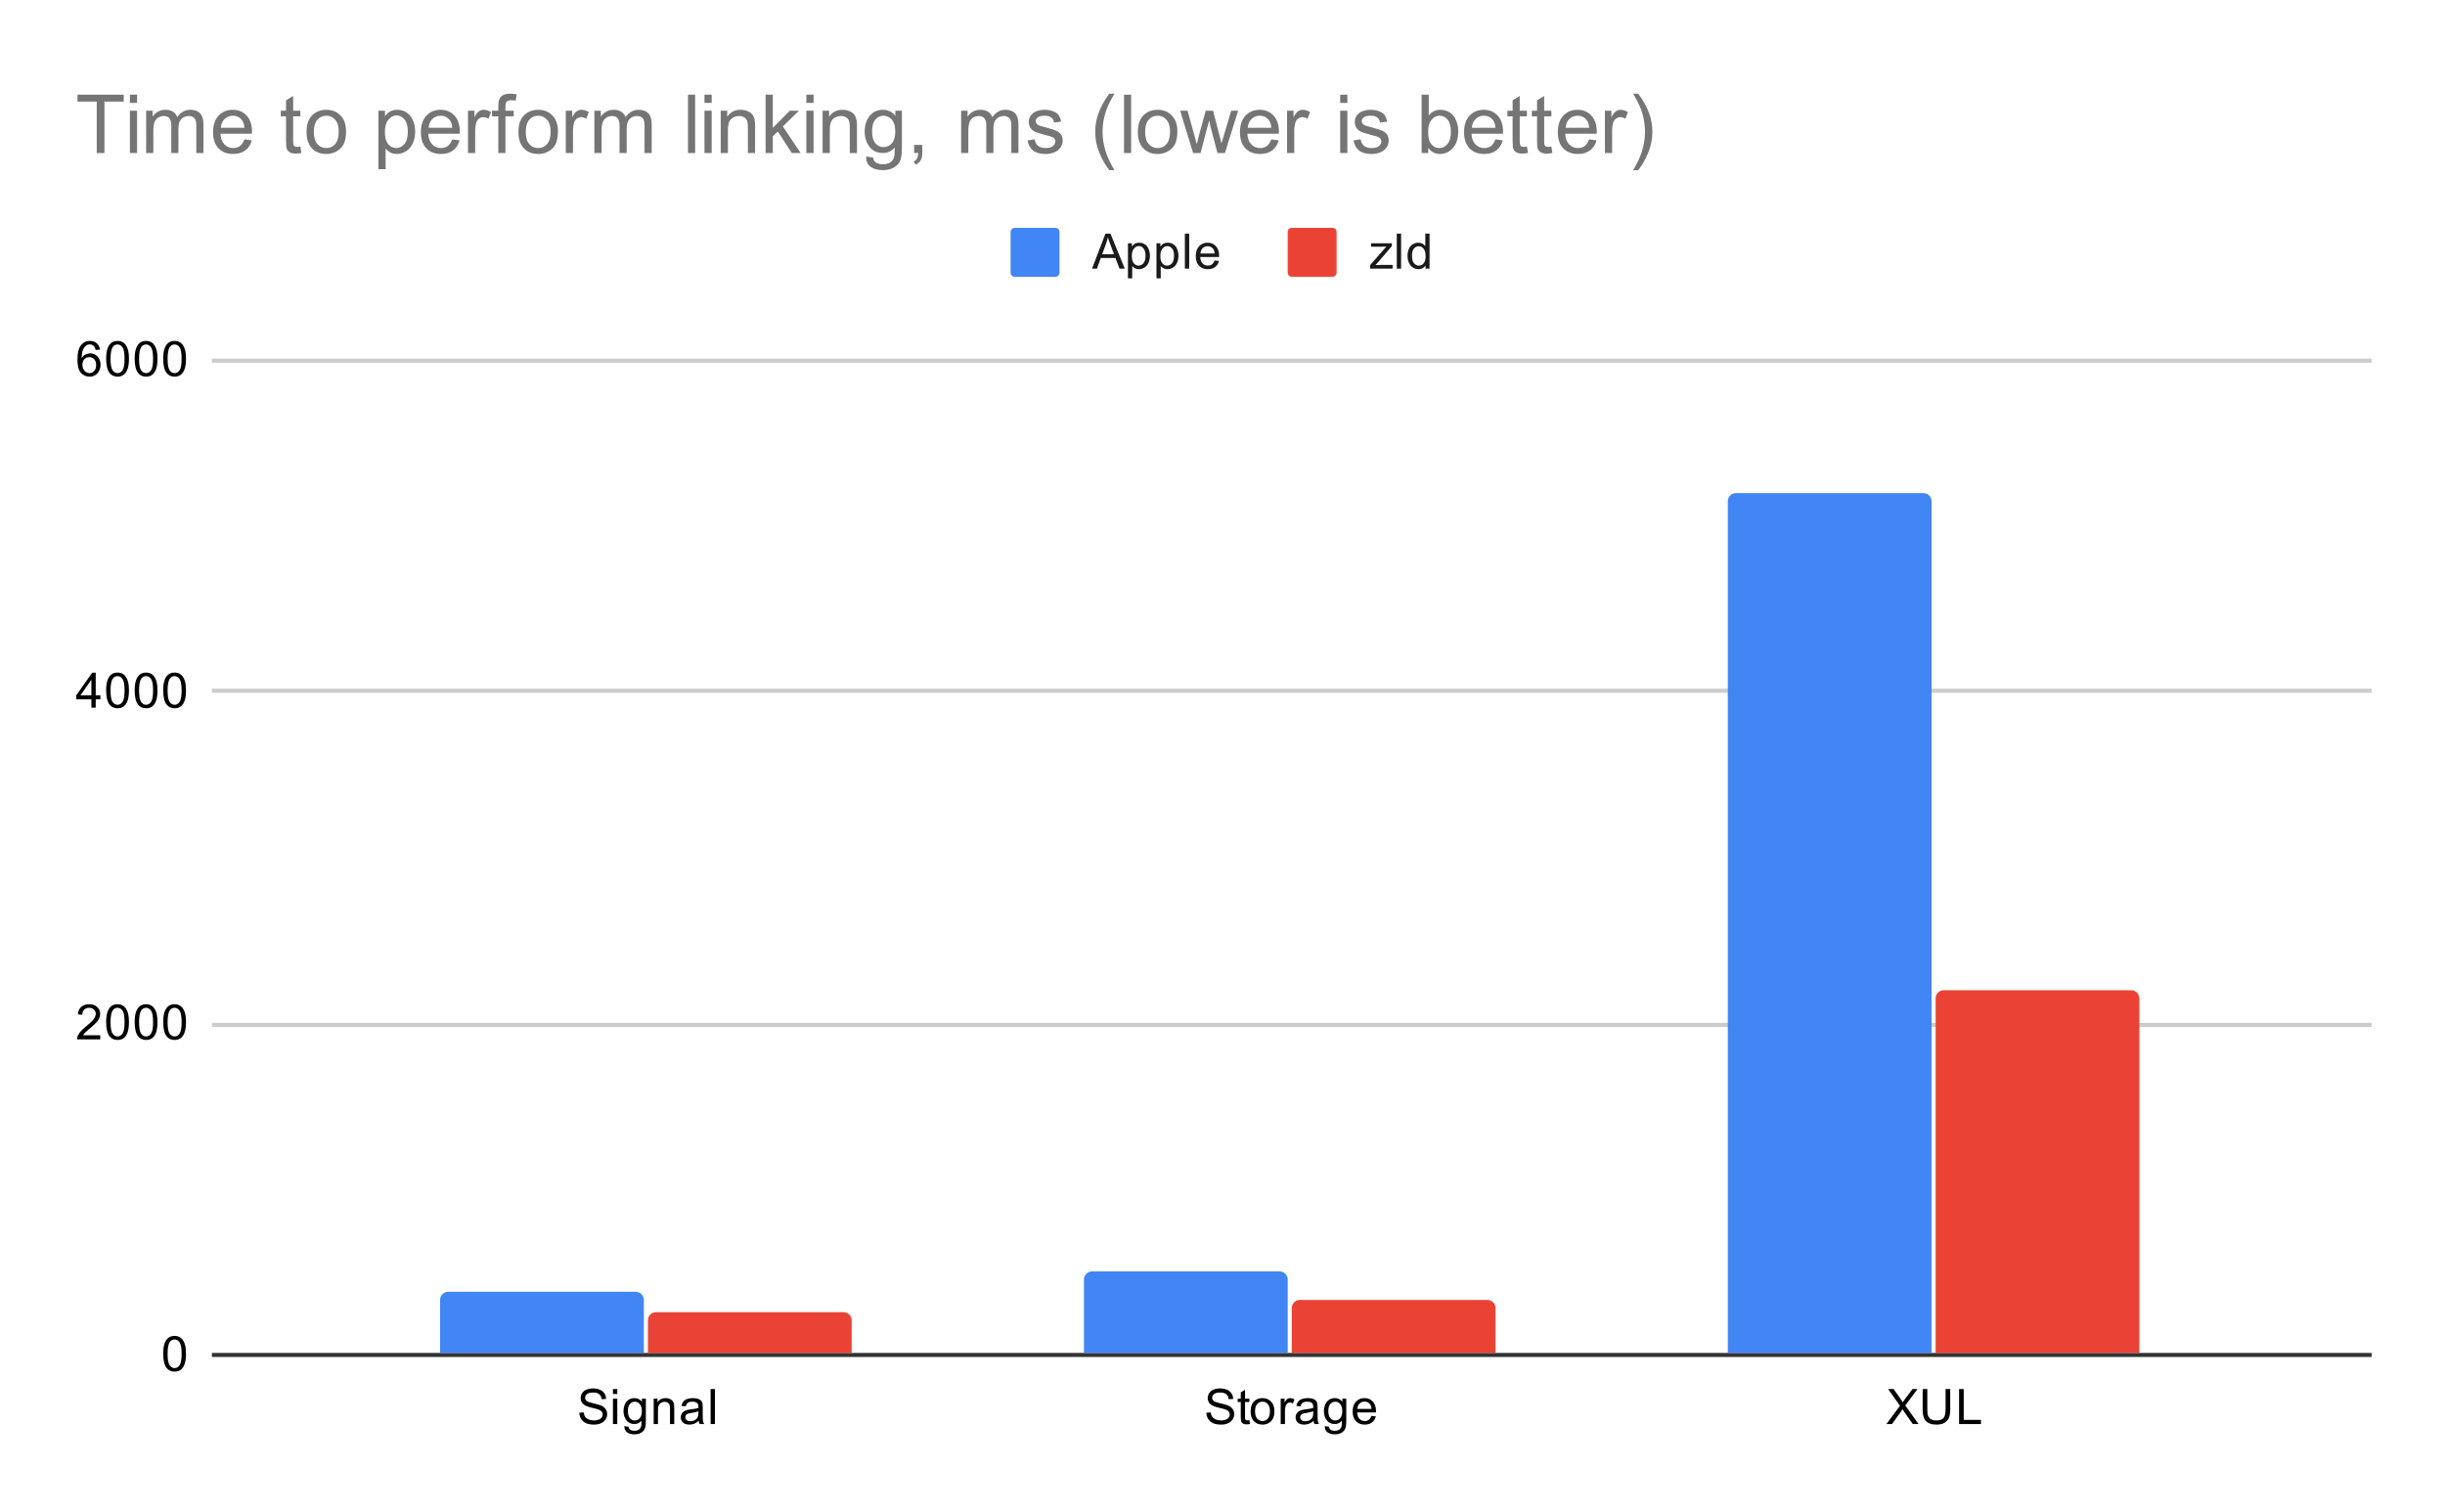 <svg version="1.1" viewBox="0.0 0.0 600.0 371.0" fill="none" stroke="none" stroke-linecap="square" stroke-miterlimit="10" width="600" height="371" xmlns:xlink="http://www.w3.org/1999/xlink" xmlns="http://www.w3.org/2000/svg"><path fill="#ffffff" d="M0 0L600.0 0L600.0 371.0L0 371.0L0 0Z" fill-rule="nonzero"/><path stroke="#333333" stroke-width="1.0" stroke-linecap="butt" d="M52.5 332.5L581.5 332.5" fill-rule="nonzero"/><path stroke="#cccccc" stroke-width="1.0" stroke-linecap="butt" d="M52.5 251.5L581.5 251.5" fill-rule="nonzero"/><path stroke="#cccccc" stroke-width="1.0" stroke-linecap="butt" d="M52.5 169.5L581.5 169.5" fill-rule="nonzero"/><path stroke="#cccccc" stroke-width="1.0" stroke-linecap="butt" d="M52.5 88.5L581.5 88.5" fill-rule="nonzero"/><clipPath id="id_0"><path d="M52.55 88.283L581.45 88.283L581.45 332.45L52.55 332.45L52.55 88.283Z" clip-rule="nonzero"/></clipPath><path stroke="#000000" stroke-width="0.0" stroke-linecap="butt" stroke-opacity="0.0" clip-path="url(#id_0)" d="M158.0 332.0L108.0 332.0L108.0 319.0C108.0 317.895 108.895 317.0 110.0 317.0L156.0 317.0C157.105 317.0 158.0 317.895 158.0 319.0Z" fill-rule="nonzero"/><path fill="#4285f4" clip-path="url(#id_0)" d="M158.0 332.0L108.0 332.0L108.0 319.0C108.0 317.895 108.895 317.0 110.0 317.0L156.0 317.0C157.105 317.0 158.0 317.895 158.0 319.0Z" fill-rule="nonzero"/><path stroke="#000000" stroke-width="0.0" stroke-linecap="butt" stroke-opacity="0.0" clip-path="url(#id_0)" d="M316.0 332.0L266.0 332.0L266.0 314.0C266.0 312.895 266.895 312.0 268.0 312.0L314.0 312.0C315.105 312.0 316.0 312.895 316.0 314.0Z" fill-rule="nonzero"/><path fill="#4285f4" clip-path="url(#id_0)" d="M316.0 332.0L266.0 332.0L266.0 314.0C266.0 312.895 266.895 312.0 268.0 312.0L314.0 312.0C315.105 312.0 316.0 312.895 316.0 314.0Z" fill-rule="nonzero"/><path stroke="#000000" stroke-width="0.0" stroke-linecap="butt" stroke-opacity="0.0" clip-path="url(#id_0)" d="M474.0 332.0L424.0 332.0L424.0 123.0C424.0 121.895 424.895 121.0 426.0 121.0L472.0 121.0C473.105 121.0 474.0 121.895 474.0 123.0Z" fill-rule="nonzero"/><path fill="#4285f4" clip-path="url(#id_0)" d="M474.0 332.0L424.0 332.0L424.0 123.0C424.0 121.895 424.895 121.0 426.0 121.0L472.0 121.0C473.105 121.0 474.0 121.895 474.0 123.0Z" fill-rule="nonzero"/><path stroke="#000000" stroke-width="0.0" stroke-linecap="butt" stroke-opacity="0.0" clip-path="url(#id_0)" d="M209.0 332.0L159.0 332.0L159.0 324.0C159.0 322.895 159.895 322.0 161.0 322.0L207.0 322.0C208.105 322.0 209.0 322.895 209.0 324.0Z" fill-rule="nonzero"/><path fill="#ea4335" clip-path="url(#id_0)" d="M209.0 332.0L159.0 332.0L159.0 324.0C159.0 322.895 159.895 322.0 161.0 322.0L207.0 322.0C208.105 322.0 209.0 322.895 209.0 324.0Z" fill-rule="nonzero"/><path stroke="#000000" stroke-width="0.0" stroke-linecap="butt" stroke-opacity="0.0" clip-path="url(#id_0)" d="M367.0 332.0L317.0 332.0L317.0 321.0C317.0 319.895 317.895 319.0 319.0 319.0L365.0 319.0C366.105 319.0 367.0 319.895 367.0 321.0Z" fill-rule="nonzero"/><path fill="#ea4335" clip-path="url(#id_0)" d="M367.0 332.0L317.0 332.0L317.0 321.0C317.0 319.895 317.895 319.0 319.0 319.0L365.0 319.0C366.105 319.0 367.0 319.895 367.0 321.0Z" fill-rule="nonzero"/><path stroke="#000000" stroke-width="0.0" stroke-linecap="butt" stroke-opacity="0.0" clip-path="url(#id_0)" d="M525.0 332.0L475.0 332.0L475.0 245.0C475.0 243.895 475.895 243.0 477.0 243.0L523.0 243.0C524.105 243.0 525.0 243.895 525.0 245.0Z" fill-rule="nonzero"/><path fill="#ea4335" clip-path="url(#id_0)" d="M525.0 332.0L475.0 332.0L475.0 245.0C475.0 243.895 475.895 243.0 477.0 243.0L523.0 243.0C524.105 243.0 525.0 243.895 525.0 245.0Z" fill-rule="nonzero"/><path fill="#000000" d="M40.05 332.216Q40.05 330.684 40.362 329.762Q40.675 328.825 41.284 328.325Q41.909 327.825 42.847 327.825Q43.534 327.825 44.05 328.106Q44.581 328.387 44.925 328.919Q45.269 329.434 45.456 330.184Q45.644 330.934 45.644 332.216Q45.644 333.731 45.331 334.653Q45.034 335.575 44.409 336.091Q43.8 336.591 42.847 336.591Q41.612 336.591 40.894 335.7Q40.05 334.637 40.05 332.216ZM41.128 332.216Q41.128 334.325 41.628 335.028Q42.128 335.731 42.847 335.731Q43.581 335.731 44.066 335.028Q44.566 334.325 44.566 332.216Q44.566 330.091 44.066 329.403Q43.581 328.7 42.831 328.7Q42.112 328.7 41.675 329.309Q41.128 330.091 41.128 332.216Z" fill-rule="nonzero"/><path fill="#000000" d="M24.597 254.045L24.597 255.061L18.909 255.061Q18.909 254.686 19.034 254.327Q19.253 253.749 19.722 253.186Q20.206 252.624 21.113 251.889Q22.519 250.733 23.003 250.061Q23.503 249.389 23.503 248.795Q23.503 248.17 23.05 247.749Q22.597 247.311 21.878 247.311Q21.113 247.311 20.659 247.764Q20.206 248.217 20.191 249.03L19.113 248.92Q19.222 247.702 19.941 247.077Q20.675 246.436 21.909 246.436Q23.144 246.436 23.863 247.124Q24.581 247.811 24.581 248.827Q24.581 249.342 24.363 249.842Q24.159 250.327 23.659 250.889Q23.175 251.436 22.05 252.389Q21.097 253.186 20.816 253.483Q20.55 253.764 20.378 254.045L24.597 254.045ZM26.05 250.827Q26.05 249.295 26.363 248.374Q26.675 247.436 27.284 246.936Q27.909 246.436 28.847 246.436Q29.534 246.436 30.05 246.717Q30.581 246.999 30.925 247.53Q31.269 248.045 31.456 248.795Q31.644 249.545 31.644 250.827Q31.644 252.342 31.331 253.264Q31.034 254.186 30.409 254.702Q29.8 255.202 28.847 255.202Q27.613 255.202 26.894 254.311Q26.05 253.249 26.05 250.827ZM27.128 250.827Q27.128 252.936 27.628 253.639Q28.128 254.342 28.847 254.342Q29.581 254.342 30.066 253.639Q30.566 252.936 30.566 250.827Q30.566 248.702 30.066 248.014Q29.581 247.311 28.831 247.311Q28.113 247.311 27.675 247.92Q27.128 248.702 27.128 250.827ZM33.05 250.827Q33.05 249.295 33.362 248.374Q33.675 247.436 34.284 246.936Q34.909 246.436 35.847 246.436Q36.534 246.436 37.05 246.717Q37.581 246.999 37.925 247.53Q38.269 248.045 38.456 248.795Q38.644 249.545 38.644 250.827Q38.644 252.342 38.331 253.264Q38.034 254.186 37.409 254.702Q36.8 255.202 35.847 255.202Q34.612 255.202 33.894 254.311Q33.05 253.249 33.05 250.827ZM34.128 250.827Q34.128 252.936 34.628 253.639Q35.128 254.342 35.847 254.342Q36.581 254.342 37.066 253.639Q37.566 252.936 37.566 250.827Q37.566 248.702 37.066 248.014Q36.581 247.311 35.831 247.311Q35.112 247.311 34.675 247.92Q34.128 248.702 34.128 250.827ZM40.05 250.827Q40.05 249.295 40.362 248.374Q40.675 247.436 41.284 246.936Q41.909 246.436 42.847 246.436Q43.534 246.436 44.05 246.717Q44.581 246.999 44.925 247.53Q45.269 248.045 45.456 248.795Q45.644 249.545 45.644 250.827Q45.644 252.342 45.331 253.264Q45.034 254.186 44.409 254.702Q43.8 255.202 42.847 255.202Q41.612 255.202 40.894 254.311Q40.05 253.249 40.05 250.827ZM41.128 250.827Q41.128 252.936 41.628 253.639Q42.128 254.342 42.847 254.342Q43.581 254.342 44.066 253.639Q44.566 252.936 44.566 250.827Q44.566 248.702 44.066 248.014Q43.581 247.311 42.831 247.311Q42.112 247.311 41.675 247.92Q41.128 248.702 41.128 250.827Z" fill-rule="nonzero"/><path fill="#000000" d="M22.425 173.672L22.425 171.61L18.706 171.61L18.706 170.641L22.628 165.078L23.488 165.078L23.488 170.641L24.644 170.641L24.644 171.61L23.488 171.61L23.488 173.672L22.425 173.672ZM22.425 170.641L22.425 166.782L19.738 170.641L22.425 170.641ZM26.05 169.438Q26.05 167.907 26.363 166.985Q26.675 166.047 27.284 165.547Q27.909 165.047 28.847 165.047Q29.534 165.047 30.05 165.328Q30.581 165.61 30.925 166.141Q31.269 166.657 31.456 167.407Q31.644 168.157 31.644 169.438Q31.644 170.953 31.331 171.875Q31.034 172.797 30.409 173.313Q29.8 173.813 28.847 173.813Q27.613 173.813 26.894 172.922Q26.05 171.86 26.05 169.438ZM27.128 169.438Q27.128 171.547 27.628 172.25Q28.128 172.953 28.847 172.953Q29.581 172.953 30.066 172.25Q30.566 171.547 30.566 169.438Q30.566 167.313 30.066 166.625Q29.581 165.922 28.831 165.922Q28.113 165.922 27.675 166.532Q27.128 167.313 27.128 169.438ZM33.05 169.438Q33.05 167.907 33.362 166.985Q33.675 166.047 34.284 165.547Q34.909 165.047 35.847 165.047Q36.534 165.047 37.05 165.328Q37.581 165.61 37.925 166.141Q38.269 166.657 38.456 167.407Q38.644 168.157 38.644 169.438Q38.644 170.953 38.331 171.875Q38.034 172.797 37.409 173.313Q36.8 173.813 35.847 173.813Q34.612 173.813 33.894 172.922Q33.05 171.86 33.05 169.438ZM34.128 169.438Q34.128 171.547 34.628 172.25Q35.128 172.953 35.847 172.953Q36.581 172.953 37.066 172.25Q37.566 171.547 37.566 169.438Q37.566 167.313 37.066 166.625Q36.581 165.922 35.831 165.922Q35.112 165.922 34.675 166.532Q34.128 167.313 34.128 169.438ZM40.05 169.438Q40.05 167.907 40.362 166.985Q40.675 166.047 41.284 165.547Q41.909 165.047 42.847 165.047Q43.534 165.047 44.05 165.328Q44.581 165.61 44.925 166.141Q45.269 166.657 45.456 167.407Q45.644 168.157 45.644 169.438Q45.644 170.953 45.331 171.875Q45.034 172.797 44.409 173.313Q43.8 173.813 42.847 173.813Q41.612 173.813 40.894 172.922Q40.05 171.86 40.05 169.438ZM41.128 169.438Q41.128 171.547 41.628 172.25Q42.128 172.953 42.847 172.953Q43.581 172.953 44.066 172.25Q44.566 171.547 44.566 169.438Q44.566 167.313 44.066 166.625Q43.581 165.922 42.831 165.922Q42.112 165.922 41.675 166.532Q41.128 167.313 41.128 169.438Z" fill-rule="nonzero"/><path fill="#000000" d="M24.519 85.799L23.472 85.877Q23.331 85.252 23.081 84.971Q22.644 84.518 22.019 84.518Q21.519 84.518 21.128 84.799Q20.644 85.174 20.347 85.877Q20.066 86.565 20.05 87.846Q20.425 87.268 20.972 86.986Q21.534 86.705 22.144 86.705Q23.191 86.705 23.925 87.486Q24.675 88.268 24.675 89.486Q24.675 90.299 24.316 91.002Q23.972 91.69 23.363 92.065Q22.753 92.424 21.988 92.424Q20.659 92.424 19.831 91.455Q19.003 90.486 19.003 88.268Q19.003 85.768 19.925 84.643Q20.722 83.658 22.081 83.658Q23.097 83.658 23.738 84.236Q24.394 84.799 24.519 85.799ZM20.222 89.502Q20.222 90.049 20.441 90.549Q20.675 91.033 21.081 91.299Q21.503 91.565 21.972 91.565Q22.628 91.565 23.113 91.033Q23.597 90.486 23.597 89.565Q23.597 88.674 23.113 88.158Q22.644 87.643 21.925 87.643Q21.206 87.643 20.706 88.158Q20.222 88.674 20.222 89.502ZM26.05 88.049Q26.05 86.518 26.363 85.596Q26.675 84.658 27.284 84.158Q27.909 83.658 28.847 83.658Q29.534 83.658 30.05 83.94Q30.581 84.221 30.925 84.752Q31.269 85.268 31.456 86.018Q31.644 86.768 31.644 88.049Q31.644 89.565 31.331 90.486Q31.034 91.408 30.409 91.924Q29.8 92.424 28.847 92.424Q27.613 92.424 26.894 91.533Q26.05 90.471 26.05 88.049ZM27.128 88.049Q27.128 90.158 27.628 90.861Q28.128 91.565 28.847 91.565Q29.581 91.565 30.066 90.861Q30.566 90.158 30.566 88.049Q30.566 85.924 30.066 85.236Q29.581 84.533 28.831 84.533Q28.113 84.533 27.675 85.143Q27.128 85.924 27.128 88.049ZM33.05 88.049Q33.05 86.518 33.362 85.596Q33.675 84.658 34.284 84.158Q34.909 83.658 35.847 83.658Q36.534 83.658 37.05 83.94Q37.581 84.221 37.925 84.752Q38.269 85.268 38.456 86.018Q38.644 86.768 38.644 88.049Q38.644 89.565 38.331 90.486Q38.034 91.408 37.409 91.924Q36.8 92.424 35.847 92.424Q34.612 92.424 33.894 91.533Q33.05 90.471 33.05 88.049ZM34.128 88.049Q34.128 90.158 34.628 90.861Q35.128 91.565 35.847 91.565Q36.581 91.565 37.066 90.861Q37.566 90.158 37.566 88.049Q37.566 85.924 37.066 85.236Q36.581 84.533 35.831 84.533Q35.112 84.533 34.675 85.143Q34.128 85.924 34.128 88.049ZM40.05 88.049Q40.05 86.518 40.362 85.596Q40.675 84.658 41.284 84.158Q41.909 83.658 42.847 83.658Q43.534 83.658 44.05 83.94Q44.581 84.221 44.925 84.752Q45.269 85.268 45.456 86.018Q45.644 86.768 45.644 88.049Q45.644 89.565 45.331 90.486Q45.034 91.408 44.409 91.924Q43.8 92.424 42.847 92.424Q41.612 92.424 40.894 91.533Q40.05 90.471 40.05 88.049ZM41.128 88.049Q41.128 90.158 41.628 90.861Q42.128 91.565 42.847 91.565Q43.581 91.565 44.066 90.861Q44.566 90.158 44.566 88.049Q44.566 85.924 44.066 85.236Q43.581 84.533 42.831 84.533Q42.112 84.533 41.675 85.143Q41.128 85.924 41.128 88.049Z" fill-rule="nonzero"/><path fill="#000000" d="M142.166 346.684L143.229 346.591Q143.307 347.247 143.588 347.653Q143.869 348.059 144.448 348.325Q145.041 348.575 145.776 348.575Q146.416 348.575 146.916 348.387Q147.416 348.184 147.651 347.856Q147.901 347.512 147.901 347.122Q147.901 346.716 147.666 346.419Q147.432 346.106 146.901 345.903Q146.541 345.762 145.354 345.481Q144.182 345.2 143.713 344.95Q143.088 344.622 142.791 344.153Q142.494 343.669 142.494 343.075Q142.494 342.434 142.854 341.872Q143.229 341.294 143.932 341.012Q144.651 340.716 145.51 340.716Q146.463 340.716 147.198 341.028Q147.932 341.325 148.323 341.934Q148.713 342.528 148.744 343.278L147.651 343.356Q147.557 342.544 147.041 342.137Q146.541 341.716 145.557 341.716Q144.526 341.716 144.057 342.091Q143.588 342.466 143.588 342.997Q143.588 343.466 143.916 343.762Q144.244 344.059 145.619 344.372Q147.01 344.684 147.526 344.919Q148.276 345.278 148.635 345.809Q148.994 346.325 148.994 347.028Q148.994 347.716 148.604 348.325Q148.213 348.919 147.479 349.262Q146.744 349.591 145.823 349.591Q144.651 349.591 143.854 349.262Q143.073 348.919 142.619 348.231Q142.182 347.544 142.166 346.684ZM150.416 342.075L150.416 340.856L151.479 340.856L151.479 342.075L150.416 342.075ZM150.416 349.45L150.416 343.231L151.479 343.231L151.479 349.45L150.416 349.45ZM153.213 349.966L154.244 350.122Q154.307 350.591 154.604 350.809Q154.994 351.106 155.666 351.106Q156.401 351.106 156.791 350.809Q157.198 350.512 157.338 349.997Q157.432 349.669 157.416 348.637Q156.729 349.45 155.698 349.45Q154.416 349.45 153.713 348.528Q153.01 347.591 153.01 346.309Q153.01 345.419 153.323 344.669Q153.651 343.903 154.26 343.497Q154.869 343.091 155.698 343.091Q156.807 343.091 157.526 343.981L157.526 343.231L158.494 343.231L158.494 348.606Q158.494 350.059 158.198 350.669Q157.901 351.278 157.26 351.622Q156.619 351.981 155.682 351.981Q154.573 351.981 153.885 351.481Q153.198 350.981 153.213 349.966ZM154.088 346.231Q154.088 347.45 154.573 348.012Q155.057 348.575 155.791 348.575Q156.526 348.575 157.01 348.012Q157.51 347.45 157.51 346.262Q157.51 345.122 156.994 344.544Q156.494 343.966 155.776 343.966Q155.073 343.966 154.573 344.544Q154.088 345.106 154.088 346.231ZM160.416 349.45L160.416 343.231L161.354 343.231L161.354 344.106Q162.041 343.091 163.338 343.091Q163.901 343.091 164.369 343.294Q164.854 343.497 165.088 343.825Q165.323 344.153 165.416 344.591Q165.463 344.887 165.463 345.622L165.463 349.45L164.416 349.45L164.416 345.669Q164.416 345.012 164.291 344.7Q164.166 344.387 163.854 344.2Q163.541 343.997 163.119 343.997Q162.448 343.997 161.948 344.434Q161.463 344.856 161.463 346.044L161.463 349.45L160.416 349.45ZM171.479 348.684Q170.885 349.184 170.338 349.387Q169.807 349.591 169.182 349.591Q168.151 349.591 167.604 349.091Q167.057 348.591 167.057 347.809Q167.057 347.356 167.26 346.981Q167.463 346.591 167.807 346.372Q168.151 346.137 168.573 346.028Q168.869 345.934 169.51 345.856Q170.776 345.716 171.385 345.497Q171.385 345.278 171.385 345.231Q171.385 344.575 171.088 344.309Q170.682 343.966 169.885 343.966Q169.151 343.966 168.791 344.231Q168.432 344.481 168.26 345.137L167.229 344.997Q167.369 344.341 167.698 343.934Q168.026 343.528 168.635 343.309Q169.244 343.091 170.041 343.091Q170.838 343.091 171.338 343.278Q171.838 343.466 172.073 343.747Q172.307 344.028 172.401 344.466Q172.448 344.731 172.448 345.434L172.448 346.841Q172.448 348.309 172.51 348.7Q172.588 349.091 172.791 349.45L171.682 349.45Q171.526 349.122 171.479 348.684ZM171.385 346.325Q170.807 346.559 169.666 346.731Q169.01 346.825 168.744 346.95Q168.479 347.059 168.323 347.278Q168.182 347.497 168.182 347.778Q168.182 348.2 168.494 348.481Q168.823 348.762 169.432 348.762Q170.041 348.762 170.51 348.497Q170.994 348.231 171.213 347.762Q171.385 347.403 171.385 346.716L171.385 346.325ZM174.385 349.45L174.385 340.856L175.448 340.856L175.448 349.45L174.385 349.45Z" fill-rule="nonzero"/><path fill="#000000" d="M296.047 346.684L297.109 346.591Q297.188 347.247 297.469 347.653Q297.75 348.059 298.328 348.325Q298.922 348.575 299.656 348.575Q300.297 348.575 300.797 348.387Q301.297 348.184 301.531 347.856Q301.781 347.512 301.781 347.122Q301.781 346.716 301.547 346.419Q301.312 346.106 300.781 345.903Q300.422 345.762 299.234 345.481Q298.062 345.2 297.594 344.95Q296.969 344.622 296.672 344.153Q296.375 343.669 296.375 343.075Q296.375 342.434 296.734 341.872Q297.109 341.294 297.812 341.012Q298.531 340.716 299.391 340.716Q300.344 340.716 301.078 341.028Q301.812 341.325 302.203 341.934Q302.594 342.528 302.625 343.278L301.531 343.356Q301.438 342.544 300.922 342.137Q300.422 341.716 299.438 341.716Q298.406 341.716 297.938 342.091Q297.469 342.466 297.469 342.997Q297.469 343.466 297.797 343.762Q298.125 344.059 299.5 344.372Q300.891 344.684 301.406 344.919Q302.156 345.278 302.516 345.809Q302.875 346.325 302.875 347.028Q302.875 347.716 302.484 348.325Q302.094 348.919 301.359 349.262Q300.625 349.591 299.703 349.591Q298.531 349.591 297.734 349.262Q296.953 348.919 296.5 348.231Q296.062 347.544 296.047 346.684ZM306.594 348.512L306.75 349.434Q306.297 349.528 305.953 349.528Q305.375 349.528 305.062 349.356Q304.75 349.169 304.609 348.872Q304.484 348.575 304.484 347.622L304.484 344.044L303.719 344.044L303.719 343.231L304.484 343.231L304.484 341.684L305.531 341.059L305.531 343.231L306.594 343.231L306.594 344.044L305.531 344.044L305.531 347.684Q305.531 348.137 305.578 348.262Q305.641 348.387 305.766 348.466Q305.891 348.544 306.125 348.544Q306.312 348.544 306.594 348.512ZM306.906 346.341Q306.906 344.606 307.859 343.778Q308.656 343.091 309.812 343.091Q311.094 343.091 311.906 343.934Q312.734 344.762 312.734 346.247Q312.734 347.45 312.375 348.137Q312.016 348.825 311.312 349.216Q310.625 349.591 309.812 349.591Q308.516 349.591 307.703 348.762Q306.906 347.919 306.906 346.341ZM307.984 346.341Q307.984 347.528 308.5 348.122Q309.031 348.716 309.812 348.716Q310.609 348.716 311.125 348.122Q311.641 347.528 311.641 346.309Q311.641 345.153 311.109 344.559Q310.594 343.966 309.812 343.966Q309.031 343.966 308.5 344.559Q307.984 345.137 307.984 346.341ZM314.281 349.45L314.281 343.231L315.234 343.231L315.234 344.169Q315.594 343.512 315.891 343.309Q316.203 343.091 316.578 343.091Q317.109 343.091 317.656 343.419L317.297 344.403Q316.906 344.169 316.531 344.169Q316.172 344.169 315.891 344.387Q315.625 344.591 315.516 344.966Q315.328 345.528 315.328 346.184L315.328 349.45L314.281 349.45ZM322.359 348.684Q321.766 349.184 321.219 349.387Q320.688 349.591 320.062 349.591Q319.031 349.591 318.484 349.091Q317.938 348.591 317.938 347.809Q317.938 347.356 318.141 346.981Q318.344 346.591 318.688 346.372Q319.031 346.137 319.453 346.028Q319.75 345.934 320.391 345.856Q321.656 345.716 322.266 345.497Q322.266 345.278 322.266 345.231Q322.266 344.575 321.969 344.309Q321.562 343.966 320.766 343.966Q320.031 343.966 319.672 344.231Q319.312 344.481 319.141 345.137L318.109 344.997Q318.25 344.341 318.578 343.934Q318.906 343.528 319.516 343.309Q320.125 343.091 320.922 343.091Q321.719 343.091 322.219 343.278Q322.719 343.466 322.953 343.747Q323.188 344.028 323.281 344.466Q323.328 344.731 323.328 345.434L323.328 346.841Q323.328 348.309 323.391 348.7Q323.469 349.091 323.672 349.45L322.562 349.45Q322.406 349.122 322.359 348.684ZM322.266 346.325Q321.688 346.559 320.547 346.731Q319.891 346.825 319.625 346.95Q319.359 347.059 319.203 347.278Q319.062 347.497 319.062 347.778Q319.062 348.2 319.375 348.481Q319.703 348.762 320.312 348.762Q320.922 348.762 321.391 348.497Q321.875 348.231 322.094 347.762Q322.266 347.403 322.266 346.716L322.266 346.325ZM325.094 349.966L326.125 350.122Q326.188 350.591 326.484 350.809Q326.875 351.106 327.547 351.106Q328.281 351.106 328.672 350.809Q329.078 350.512 329.219 349.997Q329.312 349.669 329.297 348.637Q328.609 349.45 327.578 349.45Q326.297 349.45 325.594 348.528Q324.891 347.591 324.891 346.309Q324.891 345.419 325.203 344.669Q325.531 343.903 326.141 343.497Q326.75 343.091 327.578 343.091Q328.688 343.091 329.406 343.981L329.406 343.231L330.375 343.231L330.375 348.606Q330.375 350.059 330.078 350.669Q329.781 351.278 329.141 351.622Q328.5 351.981 327.562 351.981Q326.453 351.981 325.766 351.481Q325.078 350.981 325.094 349.966ZM325.969 346.231Q325.969 347.45 326.453 348.012Q326.938 348.575 327.672 348.575Q328.406 348.575 328.891 348.012Q329.391 347.45 329.391 346.262Q329.391 345.122 328.875 344.544Q328.375 343.966 327.656 343.966Q326.953 343.966 326.453 344.544Q325.969 345.106 325.969 346.231ZM336.547 347.45L337.641 347.575Q337.391 348.528 336.688 349.059Q335.984 349.591 334.906 349.591Q333.547 349.591 332.734 348.747Q331.938 347.903 331.938 346.387Q331.938 344.825 332.75 343.966Q333.562 343.091 334.844 343.091Q336.094 343.091 336.875 343.934Q337.672 344.778 337.672 346.325Q337.672 346.419 337.672 346.606L333.031 346.606Q333.094 347.637 333.609 348.184Q334.125 348.716 334.906 348.716Q335.484 348.716 335.891 348.419Q336.312 348.106 336.547 347.45ZM333.094 345.747L336.562 345.747Q336.5 344.95 336.172 344.559Q335.656 343.95 334.859 343.95Q334.125 343.95 333.625 344.434Q333.141 344.919 333.094 345.747Z" fill-rule="nonzero"/><path fill="#000000" d="M462.927 349.45L466.256 344.966L463.334 340.856L464.677 340.856L466.24 343.059Q466.724 343.747 466.927 344.122Q467.224 343.653 467.615 343.137L469.334 340.856L470.568 340.856L467.552 344.903L470.802 349.45L469.396 349.45L467.24 346.387Q467.052 346.122 466.865 345.809Q466.584 346.278 466.459 346.45L464.302 349.45L462.927 349.45ZM477.443 340.856L478.584 340.856L478.584 345.825Q478.584 347.122 478.287 347.887Q477.99 348.637 477.224 349.122Q476.459 349.591 475.224 349.591Q474.021 349.591 473.24 349.184Q472.474 348.762 472.146 347.981Q471.818 347.184 471.818 345.825L471.818 340.856L472.959 340.856L472.959 345.809Q472.959 346.934 473.162 347.466Q473.381 347.997 473.881 348.294Q474.396 348.575 475.131 348.575Q476.381 348.575 476.912 348.012Q477.443 347.434 477.443 345.809L477.443 340.856ZM480.756 349.45L480.756 340.856L481.896 340.856L481.896 348.434L486.131 348.434L486.131 349.45L480.756 349.45Z" fill-rule="nonzero"/><path fill="#4285f4" d="M248.0 56.917C248.0 56.364 248.448 55.917 249.0 55.917L259.0 55.917C259.552 55.917 260.0 56.364 260.0 56.917L260.0 66.917C260.0 67.469 259.552 67.917 259.0 67.917L249.0 67.917C248.448 67.917 248.0 67.469 248.0 66.917Z" fill-rule="nonzero"/><path fill="#1a1a1a" d="M267.984 65.917L271.281 57.323L272.5 57.323L276.016 65.917L274.734 65.917L273.719 63.307L270.141 63.307L269.188 65.917L267.984 65.917ZM270.469 62.385L273.375 62.385L272.484 60.01Q272.062 58.932 271.875 58.229Q271.703 59.057 271.406 59.87L270.469 62.385ZM276.797 68.307L276.797 59.698L277.75 59.698L277.75 60.495Q278.094 60.026 278.516 59.792Q278.953 59.557 279.562 59.557Q280.359 59.557 280.969 59.964Q281.578 60.37 281.875 61.12Q282.188 61.87 282.188 62.76Q282.188 63.714 281.844 64.479Q281.516 65.245 280.859 65.651Q280.203 66.057 279.484 66.057Q278.953 66.057 278.531 65.839Q278.109 65.604 277.844 65.276L277.844 68.307L276.797 68.307ZM277.75 62.839Q277.75 64.042 278.234 64.62Q278.719 65.182 279.406 65.182Q280.109 65.182 280.609 64.589Q281.109 63.995 281.109 62.745Q281.109 61.557 280.625 60.979Q280.141 60.385 279.453 60.385Q278.781 60.385 278.266 61.01Q277.75 61.635 277.75 62.839ZM283.797 68.307L283.797 59.698L284.75 59.698L284.75 60.495Q285.094 60.026 285.516 59.792Q285.953 59.557 286.562 59.557Q287.359 59.557 287.969 59.964Q288.578 60.37 288.875 61.12Q289.188 61.87 289.188 62.76Q289.188 63.714 288.844 64.479Q288.516 65.245 287.859 65.651Q287.203 66.057 286.484 66.057Q285.953 66.057 285.531 65.839Q285.109 65.604 284.844 65.276L284.844 68.307L283.797 68.307ZM284.75 62.839Q284.75 64.042 285.234 64.62Q285.719 65.182 286.406 65.182Q287.109 65.182 287.609 64.589Q288.109 63.995 288.109 62.745Q288.109 61.557 287.625 60.979Q287.141 60.385 286.453 60.385Q285.781 60.385 285.266 61.01Q284.75 61.635 284.75 62.839ZM290.766 65.917L290.766 57.323L291.828 57.323L291.828 65.917L290.766 65.917ZM298.047 63.917L299.141 64.042Q298.891 64.995 298.188 65.526Q297.484 66.057 296.406 66.057Q295.047 66.057 294.234 65.214Q293.438 64.37 293.438 62.854Q293.438 61.292 294.25 60.432Q295.062 59.557 296.344 59.557Q297.594 59.557 298.375 60.401Q299.172 61.245 299.172 62.792Q299.172 62.885 299.172 63.073L294.531 63.073Q294.594 64.104 295.109 64.651Q295.625 65.182 296.406 65.182Q296.984 65.182 297.391 64.885Q297.812 64.573 298.047 63.917ZM294.594 62.214L298.062 62.214Q298.0 61.417 297.672 61.026Q297.156 60.417 296.359 60.417Q295.625 60.417 295.125 60.901Q294.641 61.385 294.594 62.214Z" fill-rule="nonzero"/><path fill="#ea4335" d="M316.0 56.917C316.0 56.364 316.448 55.917 317.0 55.917L327.0 55.917C327.552 55.917 328.0 56.364 328.0 56.917L328.0 66.917C328.0 67.469 327.552 67.917 327.0 67.917L317.0 67.917C316.448 67.917 316.0 67.469 316.0 66.917Z" fill-rule="nonzero"/><path fill="#1a1a1a" d="M336.234 65.917L336.234 65.057L340.203 60.51Q339.516 60.542 339.0 60.542L336.469 60.542L336.469 59.698L341.562 59.698L341.562 60.385L338.188 64.339L337.531 65.057Q338.25 65.01 338.859 65.01L341.75 65.01L341.75 65.917L336.234 65.917ZM342.766 65.917L342.766 57.323L343.828 57.323L343.828 65.917L342.766 65.917ZM349.828 65.917L349.828 65.135Q349.234 66.057 348.094 66.057Q347.344 66.057 346.719 65.651Q346.094 65.229 345.75 64.495Q345.406 63.76 345.406 62.807Q345.406 61.885 345.719 61.12Q346.031 60.354 346.656 59.964Q347.281 59.557 348.047 59.557Q348.609 59.557 349.047 59.792Q349.484 60.026 349.766 60.401L349.766 57.323L350.812 57.323L350.812 65.917L349.828 65.917ZM346.5 62.807Q346.5 64.01 347.0 64.604Q347.5 65.182 348.188 65.182Q348.875 65.182 349.359 64.62Q349.844 64.057 349.844 62.901Q349.844 61.62 349.344 61.026Q348.859 60.432 348.141 60.432Q347.438 60.432 346.969 61.01Q346.5 61.573 346.5 62.807Z" fill-rule="nonzero"/><path fill="#757575" d="M23.738 37.55L23.738 24.925L19.019 24.925L19.019 23.238L30.363 23.238L30.363 24.925L25.628 24.925L25.628 37.55L23.738 37.55ZM31.878 25.253L31.878 23.238L33.644 23.238L33.644 25.253L31.878 25.253ZM31.878 37.55L31.878 27.175L33.644 27.175L33.644 37.55L31.878 37.55ZM35.862 37.55L35.862 27.175L37.441 27.175L37.441 28.628Q37.925 27.878 38.737 27.409Q39.55 26.941 40.581 26.941Q41.737 26.941 42.472 27.425Q43.206 27.894 43.519 28.753Q44.753 26.941 46.722 26.941Q48.269 26.941 49.097 27.8Q49.925 28.659 49.925 30.425L49.925 37.55L48.175 37.55L48.175 31.019Q48.175 29.956 48.003 29.503Q47.831 29.034 47.378 28.753Q46.941 28.472 46.331 28.472Q45.237 28.472 44.503 29.206Q43.784 29.925 43.784 31.519L43.784 37.55L42.034 37.55L42.034 30.816Q42.034 29.644 41.597 29.066Q41.175 28.472 40.191 28.472Q39.456 28.472 38.816 28.863Q38.191 29.253 37.909 30.003Q37.628 30.753 37.628 32.175L37.628 37.55L35.862 37.55ZM59.972 34.206L61.784 34.441Q61.362 36.019 60.191 36.909Q59.034 37.784 57.222 37.784Q54.956 37.784 53.612 36.394Q52.284 34.987 52.284 32.456Q52.284 29.831 53.628 28.394Q54.972 26.941 57.128 26.941Q59.206 26.941 60.519 28.363Q61.847 29.769 61.847 32.347Q61.847 32.503 61.831 32.816L54.097 32.816Q54.191 34.519 55.066 35.425Q55.941 36.331 57.237 36.331Q58.206 36.331 58.878 35.831Q59.566 35.316 59.972 34.206ZM54.191 31.363L59.987 31.363Q59.878 30.066 59.331 29.409Q58.487 28.394 57.144 28.394Q55.941 28.394 55.112 29.206Q54.284 30.003 54.191 31.363ZM73.706 35.972L73.956 37.534Q73.222 37.691 72.628 37.691Q71.675 37.691 71.144 37.394Q70.628 37.081 70.409 36.597Q70.191 36.097 70.191 34.519L70.191 28.55L68.909 28.55L68.909 27.175L70.191 27.175L70.191 24.613L71.941 23.55L71.941 27.175L73.706 27.175L73.706 28.55L71.941 28.55L71.941 34.612Q71.941 35.362 72.034 35.581Q72.128 35.784 72.331 35.925Q72.55 36.05 72.941 36.05Q73.222 36.05 73.706 35.972ZM75.222 32.362Q75.222 29.488 76.816 28.097Q78.159 26.941 80.081 26.941Q82.222 26.941 83.566 28.347Q84.925 29.753 84.925 32.222Q84.925 34.222 84.331 35.378Q83.737 36.519 82.581 37.159Q81.441 37.784 80.081 37.784Q77.894 37.784 76.55 36.394Q75.222 34.987 75.222 32.362ZM77.019 32.362Q77.019 34.362 77.878 35.347Q78.753 36.331 80.081 36.331Q81.394 36.331 82.253 35.347Q83.128 34.347 83.128 32.3Q83.128 30.378 82.253 29.394Q81.378 28.394 80.081 28.394Q78.753 28.394 77.878 29.394Q77.019 30.378 77.019 32.362ZM92.862 41.519L92.862 27.175L94.472 27.175L94.472 28.519Q95.034 27.738 95.737 27.347Q96.456 26.941 97.472 26.941Q98.8 26.941 99.816 27.628Q100.831 28.316 101.347 29.566Q101.878 30.8 101.878 32.284Q101.878 33.878 101.3 35.159Q100.737 36.425 99.644 37.112Q98.55 37.784 97.347 37.784Q96.472 37.784 95.769 37.409Q95.081 37.034 94.628 36.472L94.628 41.519L92.862 41.519ZM94.456 32.425Q94.456 34.425 95.269 35.378Q96.081 36.331 97.237 36.331Q98.409 36.331 99.237 35.347Q100.081 34.362 100.081 32.269Q100.081 30.3 99.253 29.316Q98.441 28.316 97.316 28.316Q96.191 28.316 95.316 29.378Q94.456 30.425 94.456 32.425ZM110.972 34.206L112.784 34.441Q112.362 36.019 111.191 36.909Q110.034 37.784 108.222 37.784Q105.956 37.784 104.612 36.394Q103.284 34.987 103.284 32.456Q103.284 29.831 104.628 28.394Q105.972 26.941 108.128 26.941Q110.206 26.941 111.519 28.363Q112.847 29.769 112.847 32.347Q112.847 32.503 112.831 32.816L105.097 32.816Q105.191 34.519 106.066 35.425Q106.941 36.331 108.237 36.331Q109.206 36.331 109.878 35.831Q110.566 35.316 110.972 34.206ZM105.191 31.363L110.987 31.363Q110.878 30.066 110.331 29.409Q109.487 28.394 108.144 28.394Q106.941 28.394 106.112 29.206Q105.284 30.003 105.191 31.363ZM114.847 37.55L114.847 27.175L116.425 27.175L116.425 28.753Q117.034 27.644 117.55 27.3Q118.066 26.941 118.675 26.941Q119.566 26.941 120.487 27.503L119.878 29.144Q119.237 28.753 118.597 28.753Q118.019 28.753 117.55 29.113Q117.097 29.456 116.894 30.066Q116.612 31.003 116.612 32.112L116.612 37.55L114.847 37.55ZM122.284 37.55L122.284 28.55L120.737 28.55L120.737 27.175L122.284 27.175L122.284 26.081Q122.284 25.034 122.472 24.519Q122.722 23.831 123.362 23.409Q124.003 22.988 125.159 22.988Q125.909 22.988 126.8 23.159L126.534 24.691Q125.987 24.597 125.503 24.597Q124.706 24.597 124.362 24.941Q124.034 25.284 124.034 26.222L124.034 27.175L126.066 27.175L126.066 28.55L124.034 28.55L124.034 37.55L122.284 37.55ZM127.222 32.362Q127.222 29.488 128.816 28.097Q130.159 26.941 132.081 26.941Q134.222 26.941 135.566 28.347Q136.925 29.753 136.925 32.222Q136.925 34.222 136.331 35.378Q135.738 36.519 134.581 37.159Q133.441 37.784 132.081 37.784Q129.894 37.784 128.55 36.394Q127.222 34.987 127.222 32.362ZM129.019 32.362Q129.019 34.362 129.878 35.347Q130.753 36.331 132.081 36.331Q133.394 36.331 134.253 35.347Q135.128 34.347 135.128 32.3Q135.128 30.378 134.253 29.394Q133.378 28.394 132.081 28.394Q130.753 28.394 129.878 29.394Q129.019 30.378 129.019 32.362ZM138.847 37.55L138.847 27.175L140.425 27.175L140.425 28.753Q141.034 27.644 141.55 27.3Q142.066 26.941 142.675 26.941Q143.566 26.941 144.488 27.503L143.878 29.144Q143.238 28.753 142.597 28.753Q142.019 28.753 141.55 29.113Q141.097 29.456 140.894 30.066Q140.613 31.003 140.613 32.112L140.613 37.55L138.847 37.55ZM145.863 37.55L145.863 27.175L147.441 27.175L147.441 28.628Q147.925 27.878 148.738 27.409Q149.55 26.941 150.581 26.941Q151.738 26.941 152.472 27.425Q153.206 27.894 153.519 28.753Q154.753 26.941 156.722 26.941Q158.269 26.941 159.097 27.8Q159.925 28.659 159.925 30.425L159.925 37.55L158.175 37.55L158.175 31.019Q158.175 29.956 158.003 29.503Q157.831 29.034 157.378 28.753Q156.941 28.472 156.331 28.472Q155.238 28.472 154.503 29.206Q153.784 29.925 153.784 31.519L153.784 37.55L152.034 37.55L152.034 30.816Q152.034 29.644 151.597 29.066Q151.175 28.472 150.191 28.472Q149.456 28.472 148.816 28.863Q148.191 29.253 147.909 30.003Q147.628 30.753 147.628 32.175L147.628 37.55L145.863 37.55ZM168.831 37.55L168.831 23.238L170.581 23.238L170.581 37.55L168.831 37.55ZM172.878 25.253L172.878 23.238L174.644 23.238L174.644 25.253L172.878 25.253ZM172.878 37.55L172.878 27.175L174.644 27.175L174.644 37.55L172.878 37.55ZM176.863 37.55L176.863 27.175L178.456 27.175L178.456 28.659Q179.597 26.941 181.753 26.941Q182.691 26.941 183.472 27.284Q184.269 27.613 184.659 28.159Q185.05 28.706 185.206 29.456Q185.3 29.956 185.3 31.175L185.3 37.55L183.534 37.55L183.534 31.238Q183.534 30.159 183.331 29.628Q183.128 29.097 182.597 28.784Q182.081 28.472 181.378 28.472Q180.253 28.472 179.441 29.191Q178.628 29.894 178.628 31.878L178.628 37.55L176.863 37.55ZM187.878 37.55L187.878 23.238L189.644 23.238L189.644 31.394L193.8 27.175L196.066 27.175L192.113 31.019L196.472 37.55L194.3 37.55L190.878 32.253L189.644 33.441L189.644 37.55L187.878 37.55ZM197.878 25.253L197.878 23.238L199.644 23.238L199.644 25.253L197.878 25.253ZM197.878 37.55L197.878 27.175L199.644 27.175L199.644 37.55L197.878 37.55ZM201.863 37.55L201.863 27.175L203.456 27.175L203.456 28.659Q204.597 26.941 206.753 26.941Q207.691 26.941 208.472 27.284Q209.269 27.613 209.659 28.159Q210.05 28.706 210.206 29.456Q210.3 29.956 210.3 31.175L210.3 37.55L208.534 37.55L208.534 31.238Q208.534 30.159 208.331 29.628Q208.128 29.097 207.597 28.784Q207.081 28.472 206.378 28.472Q205.253 28.472 204.441 29.191Q203.628 29.894 203.628 31.878L203.628 37.55L201.863 37.55ZM212.55 38.409L214.253 38.659Q214.363 39.456 214.847 39.816Q215.503 40.3 216.644 40.3Q217.863 40.3 218.519 39.816Q219.191 39.331 219.425 38.456Q219.566 37.909 219.55 36.191Q218.394 37.55 216.675 37.55Q214.534 37.55 213.363 36.003Q212.191 34.456 212.191 32.3Q212.191 30.816 212.722 29.566Q213.269 28.316 214.284 27.628Q215.316 26.941 216.691 26.941Q218.519 26.941 219.722 28.425L219.722 27.175L221.331 27.175L221.331 36.144Q221.331 38.566 220.831 39.566Q220.347 40.581 219.269 41.159Q218.206 41.753 216.644 41.753Q214.8 41.753 213.644 40.925Q212.503 40.097 212.55 38.409ZM214.003 32.175Q214.003 34.222 214.816 35.159Q215.628 36.097 216.847 36.097Q218.05 36.097 218.863 35.159Q219.691 34.222 219.691 32.237Q219.691 30.331 218.847 29.363Q218.003 28.394 216.816 28.394Q215.644 28.394 214.816 29.347Q214.003 30.3 214.003 32.175ZM224.331 37.55L224.331 35.55L226.331 35.55L226.331 37.55Q226.331 38.659 225.941 39.331Q225.55 40.019 224.706 40.378L224.206 39.628Q224.769 39.394 225.034 38.909Q225.3 38.441 225.331 37.55L224.331 37.55ZM235.863 37.55L235.863 27.175L237.441 27.175L237.441 28.628Q237.925 27.878 238.738 27.409Q239.55 26.941 240.581 26.941Q241.738 26.941 242.472 27.425Q243.206 27.894 243.519 28.753Q244.753 26.941 246.722 26.941Q248.269 26.941 249.097 27.8Q249.925 28.659 249.925 30.425L249.925 37.55L248.175 37.55L248.175 31.019Q248.175 29.956 248.003 29.503Q247.831 29.034 247.378 28.753Q246.941 28.472 246.331 28.472Q245.238 28.472 244.503 29.206Q243.784 29.925 243.784 31.519L243.784 37.55L242.034 37.55L242.034 30.816Q242.034 29.644 241.597 29.066Q241.175 28.472 240.191 28.472Q239.456 28.472 238.816 28.863Q238.191 29.253 237.909 30.003Q237.628 30.753 237.628 32.175L237.628 37.55L235.863 37.55ZM252.159 34.456L253.909 34.175Q254.05 35.222 254.722 35.784Q255.394 36.331 256.597 36.331Q257.8 36.331 258.378 35.847Q258.972 35.347 258.972 34.691Q258.972 34.097 258.456 33.753Q258.097 33.519 256.659 33.159Q254.722 32.659 253.972 32.316Q253.238 31.956 252.847 31.331Q252.456 30.691 252.456 29.925Q252.456 29.238 252.769 28.644Q253.097 28.05 253.644 27.659Q254.05 27.363 254.753 27.159Q255.472 26.941 256.284 26.941Q257.503 26.941 258.425 27.3Q259.347 27.644 259.784 28.253Q260.222 28.847 260.394 29.847L258.675 30.081Q258.55 29.284 257.988 28.847Q257.425 28.394 256.409 28.394Q255.191 28.394 254.675 28.8Q254.159 29.191 254.159 29.722Q254.159 30.066 254.378 30.347Q254.581 30.628 255.05 30.816Q255.316 30.909 256.597 31.253Q258.472 31.753 259.206 32.081Q259.941 32.394 260.363 33.003Q260.784 33.597 260.784 34.503Q260.784 35.378 260.269 36.159Q259.753 36.941 258.784 37.362Q257.816 37.784 256.597 37.784Q254.581 37.784 253.519 36.941Q252.456 36.097 252.159 34.456ZM272.222 41.753Q270.769 39.925 269.769 37.472Q268.769 35.003 268.769 32.362Q268.769 30.034 269.519 27.909Q270.394 25.441 272.222 22.988L273.488 22.988Q272.3 25.019 271.925 25.894Q271.331 27.238 270.988 28.706Q270.566 30.534 270.566 32.378Q270.566 37.066 273.488 41.753L272.222 41.753ZM275.831 37.55L275.831 23.238L277.581 23.238L277.581 37.55L275.831 37.55ZM279.222 32.362Q279.222 29.488 280.816 28.097Q282.159 26.941 284.081 26.941Q286.222 26.941 287.566 28.347Q288.925 29.753 288.925 32.222Q288.925 34.222 288.331 35.378Q287.738 36.519 286.581 37.159Q285.441 37.784 284.081 37.784Q281.894 37.784 280.55 36.394Q279.222 34.987 279.222 32.362ZM281.019 32.362Q281.019 34.362 281.878 35.347Q282.753 36.331 284.081 36.331Q285.394 36.331 286.253 35.347Q287.128 34.347 287.128 32.3Q287.128 30.378 286.253 29.394Q285.378 28.394 284.081 28.394Q282.753 28.394 281.878 29.394Q281.019 30.378 281.019 32.362ZM292.784 37.55L289.613 27.175L291.425 27.175L293.081 33.159L293.691 35.394Q293.738 35.222 294.222 33.253L295.878 27.175L297.691 27.175L299.238 33.191L299.753 35.175L300.347 33.175L302.128 27.175L303.831 27.175L300.597 37.55L298.769 37.55L297.113 31.331L296.722 29.566L294.613 37.55L292.784 37.55ZM311.972 34.206L313.784 34.441Q313.363 36.019 312.191 36.909Q311.034 37.784 309.222 37.784Q306.956 37.784 305.613 36.394Q304.284 34.987 304.284 32.456Q304.284 29.831 305.628 28.394Q306.972 26.941 309.128 26.941Q311.206 26.941 312.519 28.363Q313.847 29.769 313.847 32.347Q313.847 32.503 313.831 32.816L306.097 32.816Q306.191 34.519 307.066 35.425Q307.941 36.331 309.238 36.331Q310.206 36.331 310.878 35.831Q311.566 35.316 311.972 34.206ZM306.191 31.363L311.988 31.363Q311.878 30.066 311.331 29.409Q310.488 28.394 309.144 28.394Q307.941 28.394 307.113 29.206Q306.284 30.003 306.191 31.363ZM315.847 37.55L315.847 27.175L317.425 27.175L317.425 28.753Q318.034 27.644 318.55 27.3Q319.066 26.941 319.675 26.941Q320.566 26.941 321.488 27.503L320.878 29.144Q320.238 28.753 319.597 28.753Q319.019 28.753 318.55 29.113Q318.097 29.456 317.894 30.066Q317.613 31.003 317.613 32.112L317.613 37.55L315.847 37.55ZM328.878 25.253L328.878 23.238L330.644 23.238L330.644 25.253L328.878 25.253ZM328.878 37.55L328.878 27.175L330.644 27.175L330.644 37.55L328.878 37.55ZM332.159 34.456L333.909 34.175Q334.05 35.222 334.722 35.784Q335.394 36.331 336.597 36.331Q337.8 36.331 338.378 35.847Q338.972 35.347 338.972 34.691Q338.972 34.097 338.456 33.753Q338.097 33.519 336.659 33.159Q334.722 32.659 333.972 32.316Q333.238 31.956 332.847 31.331Q332.456 30.691 332.456 29.925Q332.456 29.238 332.769 28.644Q333.097 28.05 333.644 27.659Q334.05 27.363 334.753 27.159Q335.472 26.941 336.284 26.941Q337.503 26.941 338.425 27.3Q339.347 27.644 339.784 28.253Q340.222 28.847 340.394 29.847L338.675 30.081Q338.55 29.284 337.988 28.847Q337.425 28.394 336.409 28.394Q335.191 28.394 334.675 28.8Q334.159 29.191 334.159 29.722Q334.159 30.066 334.378 30.347Q334.581 30.628 335.05 30.816Q335.316 30.909 336.597 31.253Q338.472 31.753 339.206 32.081Q339.941 32.394 340.363 33.003Q340.784 33.597 340.784 34.503Q340.784 35.378 340.269 36.159Q339.753 36.941 338.784 37.362Q337.816 37.784 336.597 37.784Q334.581 37.784 333.519 36.941Q332.456 36.097 332.159 34.456ZM350.488 37.55L348.863 37.55L348.863 23.238L350.613 23.238L350.613 28.347Q351.738 26.941 353.456 26.941Q354.409 26.941 355.269 27.331Q356.128 27.722 356.675 28.425Q357.222 29.113 357.534 30.097Q357.847 31.081 357.847 32.206Q357.847 34.878 356.534 36.331Q355.222 37.784 353.378 37.784Q351.534 37.784 350.488 36.253L350.488 37.55ZM350.472 32.284Q350.472 34.144 350.972 34.987Q351.816 36.331 353.222 36.331Q354.378 36.331 355.206 35.331Q356.05 34.331 356.05 32.347Q356.05 30.316 355.238 29.363Q354.441 28.394 353.3 28.394Q352.144 28.394 351.3 29.394Q350.472 30.394 350.472 32.284ZM366.972 34.206L368.784 34.441Q368.363 36.019 367.191 36.909Q366.034 37.784 364.222 37.784Q361.956 37.784 360.613 36.394Q359.284 34.987 359.284 32.456Q359.284 29.831 360.628 28.394Q361.972 26.941 364.128 26.941Q366.206 26.941 367.519 28.363Q368.847 29.769 368.847 32.347Q368.847 32.503 368.831 32.816L361.097 32.816Q361.191 34.519 362.066 35.425Q362.941 36.331 364.238 36.331Q365.206 36.331 365.878 35.831Q366.566 35.316 366.972 34.206ZM361.191 31.363L366.988 31.363Q366.878 30.066 366.331 29.409Q365.488 28.394 364.144 28.394Q362.941 28.394 362.113 29.206Q361.284 30.003 361.191 31.363ZM374.706 35.972L374.956 37.534Q374.222 37.691 373.628 37.691Q372.675 37.691 372.144 37.394Q371.628 37.081 371.409 36.597Q371.191 36.097 371.191 34.519L371.191 28.55L369.909 28.55L369.909 27.175L371.191 27.175L371.191 24.613L372.941 23.55L372.941 27.175L374.706 27.175L374.706 28.55L372.941 28.55L372.941 34.612Q372.941 35.362 373.034 35.581Q373.128 35.784 373.331 35.925Q373.55 36.05 373.941 36.05Q374.222 36.05 374.706 35.972ZM380.706 35.972L380.956 37.534Q380.222 37.691 379.628 37.691Q378.675 37.691 378.144 37.394Q377.628 37.081 377.409 36.597Q377.191 36.097 377.191 34.519L377.191 28.55L375.909 28.55L375.909 27.175L377.191 27.175L377.191 24.613L378.941 23.55L378.941 27.175L380.706 27.175L380.706 28.55L378.941 28.55L378.941 34.612Q378.941 35.362 379.034 35.581Q379.128 35.784 379.331 35.925Q379.55 36.05 379.941 36.05Q380.222 36.05 380.706 35.972ZM389.972 34.206L391.784 34.441Q391.363 36.019 390.191 36.909Q389.034 37.784 387.222 37.784Q384.956 37.784 383.613 36.394Q382.284 34.987 382.284 32.456Q382.284 29.831 383.628 28.394Q384.972 26.941 387.128 26.941Q389.206 26.941 390.519 28.363Q391.847 29.769 391.847 32.347Q391.847 32.503 391.831 32.816L384.097 32.816Q384.191 34.519 385.066 35.425Q385.941 36.331 387.238 36.331Q388.206 36.331 388.878 35.831Q389.566 35.316 389.972 34.206ZM384.191 31.363L389.988 31.363Q389.878 30.066 389.331 29.409Q388.488 28.394 387.144 28.394Q385.941 28.394 385.113 29.206Q384.284 30.003 384.191 31.363ZM393.847 37.55L393.847 27.175L395.425 27.175L395.425 28.753Q396.034 27.644 396.55 27.3Q397.066 26.941 397.675 26.941Q398.566 26.941 399.488 27.503L398.878 29.144Q398.238 28.753 397.597 28.753Q397.019 28.753 396.55 29.113Q396.097 29.456 395.894 30.066Q395.613 31.003 395.613 32.112L395.613 37.55L393.847 37.55ZM402.019 41.753L400.769 41.753Q403.675 37.066 403.675 32.378Q403.675 30.534 403.269 28.738Q402.925 27.269 402.331 25.925Q401.956 25.034 400.769 22.988L402.019 22.988Q403.863 25.441 404.738 27.909Q405.488 30.034 405.488 32.362Q405.488 35.003 404.472 37.472Q403.472 39.925 402.019 41.753Z" fill-rule="nonzero"/></svg>